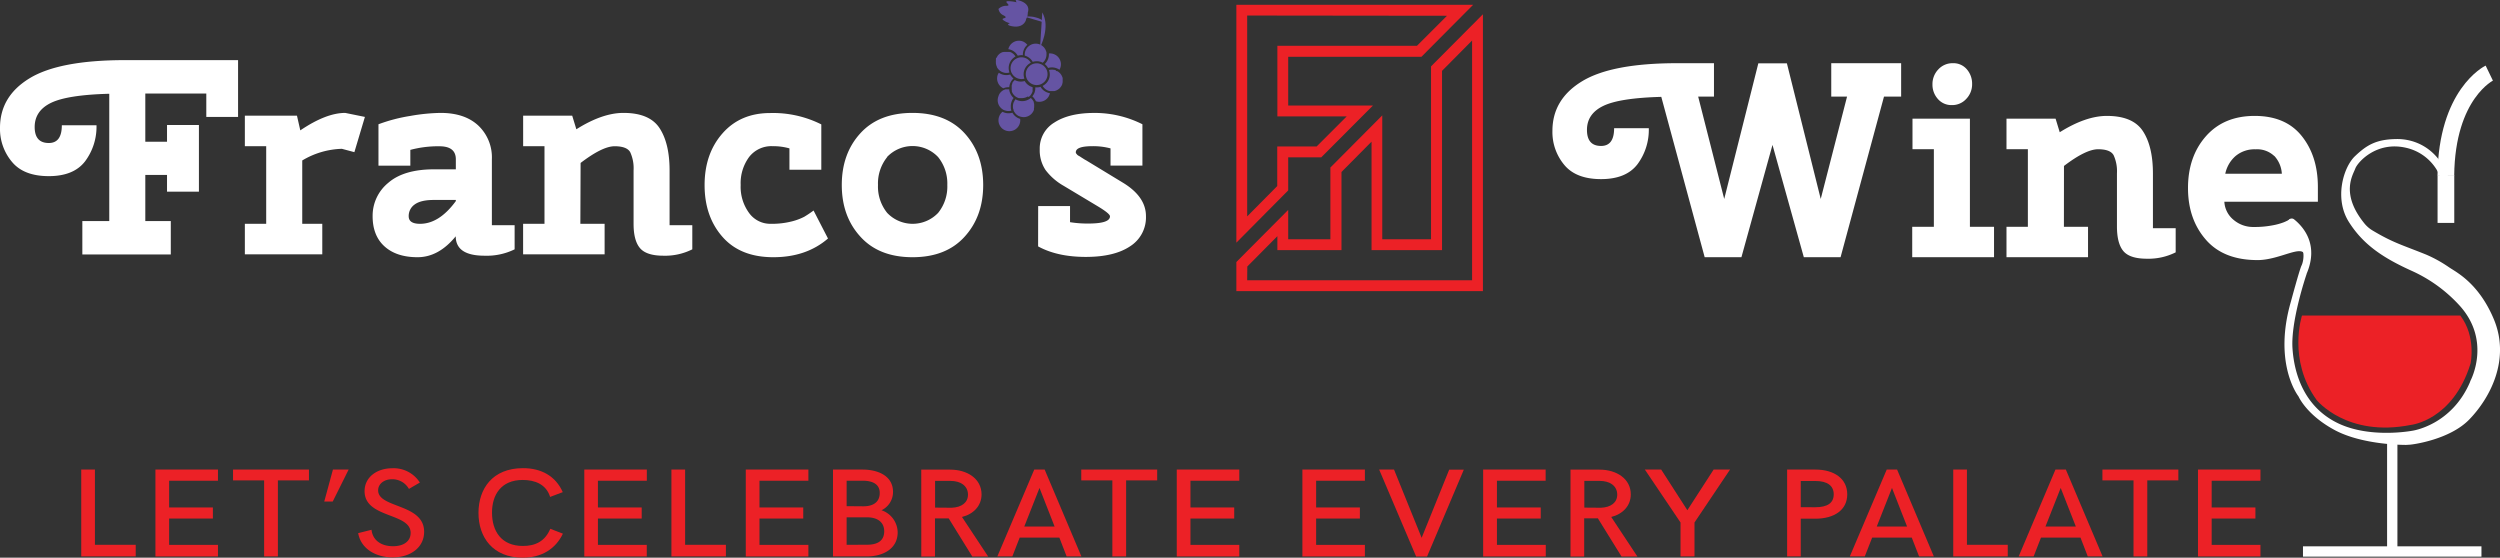 <svg id="Layer_1" data-name="Layer 1" xmlns="http://www.w3.org/2000/svg" viewBox="0 0 748.41 166.94"><rect x="0" y="0" width="748.41" height="166.94" fill="#333333" stroke="none"/><defs><style>.cls-1{fill:#ec2126;}.cls-2{fill:#fff;}.cls-3{fill:#6554a3;}.cls-4{fill:none;stroke:#fff;stroke-miterlimit:10;stroke-width:5px;}</style></defs><title>franco wines logo</title><path class="cls-1" d="M370.12,72.65V1.44H441L425.53,17H385.64v14.6H411L395.54,47.1h-9.9V57Zm3.24-68V64.78l9-9.08V43.85h11.79l9-9H382.4V13.72h41.78l9-9Z"/><path class="cls-1" d="M443.93,87.16H370.12V78.44l15.52-15.6v8.79h12.63V50.15L413.8,34.54V71.63h14.6V19.87l15.53-15.6Zm-70.57-3.25h67.33V12.13l-9,9.08V74.88h-21.1V42.41l-9,9.08V74.88H382.4V70.7l-9,9.08Z"/><path class="cls-2" d="M25.48,48.28q-3.4,4.45-10.87,4.45t-11-4.24A15.3,15.3,0,0,1,0,38.28q0-9.47,8.88-14.86T37.27,18h34V35H61.76V28H43.5V42.43H50v-5h9.55V57.37H50v-5H43.5V66.17h7.63v10H24.65v-10h8.06V28.07q-12.47.33-17.39,2.7T10.38,38q0,4.81,4.23,4.81,3.9,0,3.9-5.31H28.89A17.27,17.27,0,0,1,25.48,48.28Z"/><path class="cls-2" d="M90.48,67h6v9.13H73.3V67h6.39V43.76H73.3V34.63H88.9l1,4.4q7.72-5.23,13.45-5.23L109.24,35l-3.15,10.55-3.74-1a24.32,24.32,0,0,0-11.87,3.49Z"/><path class="cls-2" d="M125,77q-6.3,0-9.88-3.23t-3.57-9.09a12.7,12.7,0,0,1,4.65-9.92q4.65-4.06,13.7-4.07h6.56v-3q0-3.9-4.9-3.9a32.11,32.11,0,0,0-8.72,1.08v4.73h-9.54V37.2a48.94,48.94,0,0,1,9.5-2.49,56.56,56.56,0,0,1,9.09-.91q7.23,0,11.29,3.78a13.1,13.1,0,0,1,4.07,10.08V67.42h6.81v7.22a18.91,18.91,0,0,1-9,1.91q-8.62,0-8.63-5.81Q131.32,77,125,77Zm.75-10q5.73,0,10.71-6.8v-.34h-6.64c-2.55,0-4.43.45-5.65,1.33a4.19,4.19,0,0,0-1.82,3.57C122.36,66.26,123.49,67,125.76,67Z"/><path class="cls-2" d="M173.74,67H181v9.13h-24.4V67H163V43.76h-6.39V34.63h14.69l1.24,4.07q7.8-4.91,14.12-4.9,7.8,0,10.79,4.56t3,12.62V67.42h6.8v7.22a18.12,18.12,0,0,1-8.63,1.91q-5.07,0-7-2.24c-1.3-1.5-1.95-3.93-1.95-7.31V51a11.56,11.56,0,0,0-1-5.43q-1-1.78-4.65-1.79t-10.21,5Z"/><path class="cls-2" d="M247.87,71.4Q241.39,77,231.51,77t-15.23-6.1q-5.35-6.09-5.35-15.48t5.35-15.48q5.35-6.1,14.28-6.1a32.14,32.14,0,0,1,15.31,3.4V50.82h-9.54v-6.4a18,18,0,0,0-5.07-.66,8.41,8.41,0,0,0-7,3.24,13.19,13.19,0,0,0-2.53,8.38,13.22,13.22,0,0,0,2.53,8.39A7.81,7.81,0,0,0,230.64,67a24.32,24.32,0,0,0,6.48-.74,17.17,17.17,0,0,0,3.65-1.37c.69-.42,1.62-1,2.78-1.87Z"/><path class="cls-2" d="M257.58,70.86Q252,64.77,252,55.38t5.56-15.48q5.57-6.1,15.6-6.1t15.61,6.1q5.56,6.1,5.56,15.48t-5.56,15.48Q283.22,77,273.18,77T257.58,70.86Zm8-23.82a12.56,12.56,0,0,0-2.74,8.34,12.53,12.53,0,0,0,2.74,8.34,10.53,10.53,0,0,0,15.27,0,12.53,12.53,0,0,0,2.74-8.34A12.56,12.56,0,0,0,280.82,47a10.53,10.53,0,0,0-15.27,0Z"/><path class="cls-2" d="M310.79,61.69h9.54v4.82a32.33,32.33,0,0,0,5.48.41q6.48,0,6.48-2.16,0-.83-3.9-3.15l-10-6A17.73,17.73,0,0,1,313,50.9a10.62,10.62,0,0,1-1.74-6.23,9,9,0,0,1,4.4-8q4.4-2.86,11.95-2.86A31.7,31.7,0,0,1,342,37.2V49.57h-9.55V44.42a20.35,20.35,0,0,0-5.39-.66q-5,0-5,1.83a.51.51,0,0,0,.12.37,2.32,2.32,0,0,1,.21.25,1,1,0,0,0,.25.25,3,3,0,0,0,.33.21,3.44,3.44,0,0,1,.42.24c.16.12.31.21.45.3s.33.2.58.37a7.91,7.91,0,0,0,.71.41l11.21,6.81q6.72,4.16,6.72,9.92a10.22,10.22,0,0,1-4.73,9q-4.74,3.19-13.28,3.19t-14.28-3.15Z"/><path class="cls-3" d="M299.15,34.78a3.26,3.26,0,1,0,6.25.81,2.72,2.72,0,0,1-.37-.13,3.83,3.83,0,0,1-1.95-1.72,3.91,3.91,0,0,1-2.61-.11l-.35-.16A3.13,3.13,0,0,0,299.15,34.78Z"/><path class="cls-3" d="M302,14.26a4.11,4.11,0,0,0-.15.46,3.49,3.49,0,0,1,.88.24,3.83,3.83,0,0,1,1.95,1.72,3.94,3.94,0,0,1,1.53-.15,4,4,0,0,1,.28-1.63,3.88,3.88,0,0,1,1.05-1.48,3.3,3.3,0,0,0-1.3-1A3.26,3.26,0,0,0,302,14.26Z"/><path class="cls-3" d="M313.69,17.81a3.91,3.91,0,0,1-.93,1.37,4,4,0,0,1,1,1.17,3.89,3.89,0,0,1,2.6.11,3.84,3.84,0,0,1,.8.43c.07-.14.15-.28.21-.43a3.25,3.25,0,0,0-1.81-4.23A3.34,3.34,0,0,0,314,16,3.88,3.88,0,0,1,313.69,17.81Z"/><path class="cls-3" d="M307,15.14a3.31,3.31,0,0,0-.22,1.51l.42.14a3.81,3.81,0,0,1,.57.29l.27.17.26.21a3.82,3.82,0,0,1,.86,1.06,3.56,3.56,0,0,1,1.34-.17,1.76,1.76,0,0,1,.33,0,1.65,1.65,0,0,1,.32.06,3.28,3.28,0,0,1,.61.18l.4.19a3.26,3.26,0,0,0,.88-1.24,3.31,3.31,0,0,0,.24-1.41c0-.11,0-.22,0-.33s0-.21-.07-.32a3.26,3.26,0,0,0-4.84-1.94l-.26.18-.26.21A3.4,3.4,0,0,0,307,15.14Z"/><path class="cls-3" d="M309.66,27.84a4,4,0,0,1-.62,1,4.16,4.16,0,0,1,1.06,1.47,3.25,3.25,0,0,0,4.21-2.41,3.35,3.35,0,0,1-.86-.24A3.88,3.88,0,0,1,311.5,26a4,4,0,0,1-1.57.15A3.91,3.91,0,0,1,309.66,27.84Z"/><path class="cls-3" d="M298.73,22.28a3.25,3.25,0,0,0,1.63,4.15,4,4,0,0,1,1.78-.32,3.55,3.55,0,0,1,.27-1.18,3.91,3.91,0,0,1,1-1.43,3.79,3.79,0,0,1-1-1.19h0a3.86,3.86,0,0,1-2.61-.11,3.66,3.66,0,0,1-.78-.42A3.33,3.33,0,0,0,298.73,22.28Z"/><path class="cls-3" d="M298.91,28.79a3.25,3.25,0,0,0,1.18,3.9,3.28,3.28,0,0,0,.31.2l.31.14.07,0a3.22,3.22,0,0,0,2,.09,3.58,3.58,0,0,1-.11-.35c0-.11-.05-.23-.07-.34s0-.22,0-.33a3.77,3.77,0,0,1,.27-1.74c0-.05,0-.11.07-.17a1.17,1.17,0,0,0,.05-.11A.41.41,0,0,0,303,30a.75.75,0,0,1,.07-.12l.07-.13c.1-.14.2-.28.31-.41a4,4,0,0,1-1.24-2,3,3,0,0,1-.07-.32c0-.09,0-.19,0-.28h-.23l-.36,0-.14,0-.11,0-.16,0-.16,0-.16.06h0l-.19.08-.23.1h0l-.23.13-.22.16h0l-.18.15-.07.06-.12.13a3.41,3.41,0,0,0-.37.48.83.83,0,0,0-.07.13h0l-.06.13-.06.11Z"/><path class="cls-3" d="M303.47,30.63a3.25,3.25,0,0,0-.21,1.62c0,.12,0,.24.07.36s.08.29.08.29l0,.11.09.19a1.59,1.59,0,0,0,.15.29,3.17,3.17,0,0,0,1.52,1.34l.06,0,.32.11.37.08a3.24,3.24,0,0,0,3.55-2l.06-.16a.76.76,0,0,1,0-.11l0-.14h0l0-.14a3,3,0,0,0,.06-.84.49.49,0,0,0,0-.12c0-.1,0-.2,0-.3s0-.16-.05-.24,0-.1-.05-.15,0-.1,0-.15,0-.08,0-.11-.05-.11-.08-.17,0,0,0,0l-.08-.15-.09-.14a1.82,1.82,0,0,0-.15-.23l-.1-.12a.87.87,0,0,0-.09-.11l-.14-.15-.09-.08-.09-.08a1.3,1.3,0,0,1-.23.18,1.27,1.27,0,0,1-.27.18,3.88,3.88,0,0,1-3.5.31,5,5,0,0,1-.57-.28l-.1.12-.08.12-.06.08-.06.1a.16.16,0,0,0,0,.07l-.06.1A2.92,2.92,0,0,0,303.47,30.63Z"/><path class="cls-3" d="M298.2,17.37l-.06.15,0,.12,0,.14a.65.65,0,0,0,0,.13,2.7,2.7,0,0,0,0,.28,3.37,3.37,0,0,0,0,.55.57.57,0,0,0,0,.13c0,.05,0,.09,0,.14a2.21,2.21,0,0,0,.05.25,3.23,3.23,0,0,0,.25.74l0,.1c.06.1.11.2.17.29a.61.61,0,0,1,.07.1l.05.06.08.1.05.06.09.1a.94.94,0,0,0,.1.1.91.91,0,0,0,.21.18.81.81,0,0,0,.1.09l.12.08.15.1a2.34,2.34,0,0,0,.27.15l.21.09a3.69,3.69,0,0,0,.79.21,3.16,3.16,0,0,0,1.3-.1A3.91,3.91,0,0,1,304,16.93a3,3,0,0,0-.29-.43l-.18-.2-.19-.18-.1-.08-.33-.23-.12-.07-.25-.13-.13,0-.15-.06-.09,0-.1,0h0l-.13,0-.2,0-.18,0h-.47l-.22,0h0l-.23,0-.19,0-.2.05-.11,0a3.17,3.17,0,0,0-.38.17l-.16.08a3,3,0,0,0-.6.46l-.14.14c-.06.06-.12.14-.18.21l-.09.12,0,.05-.12.18-.09.18a.47.47,0,0,0-.05.1A.77.77,0,0,0,298.2,17.37Z"/><path class="cls-3" d="M302.1,21.71a3.16,3.16,0,0,1-1.3.1,3.16,3.16,0,0,0,1.3-.1Z"/><path class="cls-3" d="M302.76,19.2a3.32,3.32,0,0,0-.06,2.28c0,.1.08.2.13.3a1.51,1.51,0,0,0,.15.28,3.21,3.21,0,0,0,1.59,1.37,3.24,3.24,0,0,0,2.1.12,3.87,3.87,0,0,1,.05-2.76,3.92,3.92,0,0,1,1.87-2A3.25,3.25,0,0,0,307,17.39a3.3,3.3,0,0,0-2.1-.11,1.63,1.63,0,0,0-.31.11,1.51,1.51,0,0,0-.29.13A3.21,3.21,0,0,0,302.76,19.2Z"/><path class="cls-3" d="M314,23.71a3.9,3.9,0,0,1-1.87,2,3.14,3.14,0,0,0,.88,1,2.9,2.9,0,0,0,.71.4l.21.08.31.08.17,0,.14,0,.14,0h.62l.14,0h.08l.11,0a3.34,3.34,0,0,0,1.43-.72l.11-.09a3.71,3.71,0,0,0,.52-.65.63.63,0,0,0,.07-.12.75.75,0,0,0,.07-.12.54.54,0,0,0,.05-.11l.07-.15.06-.16,0-.11a1.46,1.46,0,0,0,.05-.2,1.55,1.55,0,0,0,.05-.23l0-.24a1.69,1.69,0,0,0,0-.23V23.9c0-.06,0-.13,0-.19s0-.18,0-.28,0-.12-.05-.18a.08.08,0,0,0,0,0c0-.06,0-.13-.06-.2h0c0-.07-.05-.13-.08-.19a1.22,1.22,0,0,0-.07-.17l-.06-.11a2.46,2.46,0,0,0-.17-.27.36.36,0,0,0-.07-.1l-.11-.15h0l-.14-.16-.12-.11-.12-.11h0l-.1-.08-.15-.12-.33-.19-.09,0-.09,0-.15-.07L316,21l-.26-.08-.13,0-.4-.06h-.4l-.26,0a3,3,0,0,0-.52.1A3.87,3.87,0,0,1,314,23.71Z"/><path class="cls-3" d="M312.1,25.73h0a3.14,3.14,0,0,0,.88,1,3.14,3.14,0,0,1-.88-1Z"/><path class="cls-3" d="M307.32,21a3.23,3.23,0,0,0-.05,2.27,1.57,1.57,0,0,0,.12.3,2.64,2.64,0,0,0,.15.29,3.25,3.25,0,0,0,3.69,1.48l.3-.1a2,2,0,0,0,.3-.14,3.26,3.26,0,0,0,1.59-3.95,2.85,2.85,0,0,0-.12-.31c-.05-.09-.09-.19-.15-.28a3.25,3.25,0,0,0-3.69-1.48,1.76,1.76,0,0,0-.3.1l-.3.13A3.31,3.31,0,0,0,307.32,21Z"/><path class="cls-3" d="M303,25.17a3.24,3.24,0,0,0-.13.41l0,.1a2.34,2.34,0,0,0,0,.26s0,.08,0,.13a.49.49,0,0,1,0,.12v.39s0,.07,0,.1,0,.19,0,.19v0h0s0,.18.05.27a.06.06,0,0,1,0,0,.14.14,0,0,1,0,.06l0,.11v0s0,.07,0,.11,0,.13.08.19a3,3,0,0,0,.16.31l.06.11.07.1.08.11.1.12a.27.27,0,0,0,.07.08l.06.07.09.1.15.14,0,0a2.69,2.69,0,0,0,.27.2h0l.14.09.15.09.12.06.2.09.26.09.11,0,.17,0,.16,0,.21,0h.42a3.47,3.47,0,0,0,.73-.11l.17-.05a2.91,2.91,0,0,0,.51-.22l.16-.09h0L308,29l0,0,.09-.08.07-.06.07-.06,0,0,.12-.12.11-.12.08-.1.08-.11.14-.21.05-.09a2.81,2.81,0,0,0,.19-.39,2.42,2.42,0,0,0,.12-.35c0-.06,0-.12,0-.17a.57.57,0,0,0,0-.18h0a.68.68,0,0,1,0-.14v0s0-.08,0-.12a3,3,0,0,0,0-.6l-.37-.13a4,4,0,0,1-2-1.72,3.89,3.89,0,0,1-2.6-.11l-.36-.17a3.87,3.87,0,0,0-.53.54l-.08.11v0l-.09.14-.09.16C303.11,25,303.06,25.06,303,25.17Z"/><path class="cls-3" d="M311.36,14.16s3.22-6,.66-10.45"/><path class="cls-3" d="M312.9,6.81S311.1,4.52,306.72,5"/><path class="cls-3" d="M304.94.1c3.6,1,2.9,3.23,2.76,3.58a.56.56,0,0,1,0,.12l-.1,1-.45,1,0,.12c-.06.38-1,2.77-4.65,1.83,0,0-1.33-.31-.37-.7,0,0,.33-.08-.07-.18A5.45,5.45,0,0,1,300.31,6s-.49-.33.2-.52c.91-.25.63-.52-.32-1A2.41,2.41,0,0,1,299,3a1.5,1.5,0,0,1-.1-.32,1.91,1.91,0,0,1,.24-.21A3.29,3.29,0,0,1,301,1.74c1.08,0,1.14-.14.48-.82-.51-.51.09-.55.09-.55a9.49,9.49,0,0,1,2.52.26c.4.12.15-.11.15-.11C303.63-.3,304.94.1,304.94.1Z"/><path class="cls-2" d="M490.19,49.18q-3.4,4.44-10.88,4.44t-11-4.23a15.32,15.32,0,0,1-3.57-10.21q0-9.47,8.89-14.86T502,18.92H513.1v10h-4.73l7.8,30.64,10.21-40.6h8.55l10.13,40.6,7.88-30.64h-4.73v-10h20.92v10H564L551,77H540l-9.38-33.62L521.32,77h-11L497.33,29q-12.45.33-17.35,2.7t-4.9,7.18q0,4.82,4.23,4.81,3.9,0,3.9-5.31h10.38A17.27,17.27,0,0,1,490.19,49.18Z"/><path class="cls-2" d="M572.53,44.66V35.53h17.19V67.9h7.22V77H572.45V67.9h6.48V44.66Zm11.79-13.2a5.34,5.34,0,0,1-4.19-1.83,6.38,6.38,0,0,1-1.62-4.4,6.31,6.31,0,0,1,1.74-4.44,5.75,5.75,0,0,1,4.36-1.87,5.24,5.24,0,0,1,4.19,1.83,6.51,6.51,0,0,1,1.58,4.4,6.27,6.27,0,0,1-1.74,4.44A5.65,5.65,0,0,1,584.32,31.46Z"/><path class="cls-2" d="M617.86,67.9h7.22V77H600.67V67.9h6.4V44.66h-6.4V35.53h14.7l1.24,4.06q7.8-4.89,14.11-4.89,7.8,0,10.79,4.56t3,12.62V68.31h6.81v7.23a18.12,18.12,0,0,1-8.63,1.91q-5.07,0-7-2.25t-1.95-7.3v-16a11.58,11.58,0,0,0-1-5.44q-1-1.78-4.65-1.78t-10.21,5Z"/><path class="cls-2" d="M693.89,56v4.4h-28a7.51,7.51,0,0,0,2.78,5.43,9,9,0,0,0,5.93,2.12,28.59,28.59,0,0,0,5.77-.5,18.71,18.71,0,0,0,3.32-.91,14.69,14.69,0,0,0,2-1l1.91,1.65L690,76.6c-.46-3.77-7.41,1.26-14.16,1.26s-11.91-2-15.48-6.1-5.35-9.23-5.35-15.48,1.78-11.42,5.35-15.48,8.44-6.1,14.61-6.1,10.86,2,14.07,6S693.89,49.75,693.89,56Zm-13.07-9.3a7.42,7.42,0,0,0-5.56-2,8.83,8.83,0,0,0-6,2A9.59,9.59,0,0,0,666.17,52H683.1A8.54,8.54,0,0,0,680.82,46.65Z"/><path class="cls-4" d="M745.2,21.89s-12.75,6.17-13,30.66"/><rect class="cls-2" x="714.61" y="131.7" width="3.09" height="33.82"/><rect class="cls-2" x="689.43" y="163.55" width="53.43" height="3.09"/><line class="cls-4" x1="732.22" y1="52.44" x2="732.22" y2="66.73"/><path class="cls-2" d="M732.06,54.24c-.55.12-.52,1.15-1.31-.71a14.48,14.48,0,0,0-10.55-9.31c-8.86-2-14.45,4.39-15.12,6.26S700.52,58,707.91,67a9.29,9.29,0,0,0,2.35,2c6.17,3.69,8.83,4.31,16,7.2A39.49,39.49,0,0,1,733.13,80c2,1.39,8.85,4.61,13.43,15.55,5.06,12.09-1.17,23.66-7.32,30-5.78,6-16.77,7.53-17.93,7.58-.19,0-.76.06-1.08.06-1.15,0-13.14-.07-21.28-4.43-7.87-4.22-10.46-9.25-10.82-10a2.12,2.12,0,0,0-.12-.2c-.74-1-7.3-10.62-2.19-28.29,0,0,2.59-9.64,3.19-10.81s1.78-6.6-3.08-7.28a1.15,1.15,0,0,1-1-1.13v-4.5a1.13,1.13,0,0,1,1.83-.89c2.81,2.25,7.49,7.58,3.76,16.29a.14.14,0,0,1,0,.06c-.23.68-4.78,14.18-4.23,22.3.56,8.34,3.94,17.76,13.66,22.41s22.26,2.22,22.26,2.22,11.76-1.62,17.28-14.7a.31.31,0,0,1,0-.1c.46-.83,6.38-12.65-3.61-23.13a43.54,43.54,0,0,0-13.74-9.86c-8.5-3.83-14.61-7.77-19-14.75S701.51,50.07,705,46.75s6.31-5,12.16-5.12c5.6-.17,12.37,2.6,15.71,11.09a1.13,1.13,0,0,1-.81,1.52Z"/><path class="cls-1" d="M689.13,94.46s-4.36,13.25,4.39,25.29c0,0,9,11.28,28.23,7.45,0,0,12.59-1.31,17.85-18.39,0,0,1.75-8-3.07-14.35Z"/><path class="cls-1" d="M24.32,140.57h4.1V163.1H40.63v3.47H24.32Z"/><path class="cls-1" d="M46.53,140.57H65.25v3.35H50.63v8h13.1v3.31H50.63v7.88H65.25v3.47H46.53Z"/><path class="cls-1" d="M79.07,143.81H69.76v-3.24H92.49v3.24h-9.3v22.76H79.07Z"/><path class="cls-1" d="M99.67,140.57h4.7l-4.76,9.57H97.07Z"/><path class="cls-1" d="M107.22,159.6l4-1c.38,3.39,3.21,4.92,6.42,4.92s5.29-1.47,5.29-4c0-6.09-13.79-4.31-13.79-12.48,0-4.27,3.78-6.86,8.28-6.86a9.29,9.29,0,0,1,8.27,4.28l-3.27,1.9a5.71,5.71,0,0,0-5.1-2.89c-2.2,0-4.12,1.29-4.12,3.33,0,5.39,13.77,3.9,13.77,12.4,0,4.72-4.12,7.66-9.37,7.66C112.73,166.87,108.09,164.46,107.22,159.6Z"/><path class="cls-1" d="M143.24,153.55c0-7.16,4.12-13.4,13.34-13.4,5.45,0,9.75,2.35,11.89,7.18l-3.79,1.43c-1.15-3.77-4.53-5.08-8.2-5.08-6.52,0-9.19,4.51-9.19,9.76,0,5.46,2.69,10,9.27,10,3.67,0,6.58-1.35,8.18-5.14l3.77,1.46c-2.2,4.64-6.48,7.19-12,7.19C147.46,166.94,143.24,160.78,143.24,153.55Z"/><path class="cls-1" d="M174.92,140.57h18.72v3.35H179v8h13.1v3.31H179v7.88h14.62v3.47H174.92Z"/><path class="cls-1" d="M201,140.57h4.1V163.1h12.21v3.47H201Z"/><path class="cls-1" d="M223.26,140.57H242v3.35H227.36v8h13.1v3.31h-13.1v7.88H242v3.47H223.26Z"/><path class="cls-1" d="M249.37,140.57h8.82c4.47,0,9.15,1.77,9.15,6.7a6.05,6.05,0,0,1-3.45,5.48,7.09,7.09,0,0,1,4.84,6.61c0,5-4.5,7.21-9.16,7.21h-10.2Zm9.07,11c2.62,0,4.92-1,4.92-4,0-2.74-2.3-3.66-5.1-3.66h-4.81v7.62Zm1.21,11.5c2.85,0,5.05-1.05,5.05-4s-2.27-4.2-5.11-4.2h-6.14v8.23Z"/><path class="cls-1" d="M275.79,140.59h8.66c5.17,0,9.39,2.76,9.39,7.42,0,3.4-2.4,5.9-5.86,6.75l7.84,11.85h-4.75L284,155.18h-4.1v11.43h-4.1ZM284.94,152c2.9-.13,4.84-1.51,4.84-3.92,0-2.57-2.12-4.12-5.29-4.12h-4.56v8Z"/><path class="cls-1" d="M309.62,140.57h3.11l11,26h-4.42l-2.18-5.64H305.26l-2.2,5.64h-4.49Zm6.09,17.06-4.52-11.56-4.56,11.56Z"/><path class="cls-1" d="M333,143.81h-9.31v-3.24h22.73v3.24h-9.3v22.76H333Z"/><path class="cls-1" d="M352.28,140.57H371v3.35H356.38v8h13.1v3.31h-13.1v7.88H371v3.47H352.28Z"/><path class="cls-1" d="M389.89,140.57H408.6v3.35H394v8h13.1v3.31H394v7.88H408.6v3.47H389.89Z"/><path class="cls-1" d="M412.87,140.57h4.45L425.59,161l8.24-20.39h4.38l-11,26h-3.27Z"/><path class="cls-1" d="M444,140.57h18.71v3.35H448.13v8h13.11v3.31H448.13v7.88h14.62v3.47H444Z"/><path class="cls-1" d="M470.15,140.59h8.66c5.17,0,9.39,2.76,9.39,7.42,0,3.4-2.4,5.9-5.86,6.75l7.84,11.85h-4.75l-7.08-11.43h-4.1v11.43h-4.1ZM479.3,152c2.9-.13,4.84-1.51,4.84-3.92,0-2.57-2.12-4.12-5.29-4.12h-4.56v8Z"/><path class="cls-1" d="M503.09,156.42l-10.68-15.85h4.89l7.83,12.17L513,140.57h4.91l-10.64,15.85v10.15h-4.18Z"/><path class="cls-1" d="M535,140.57h8.44c5.67,0,9.56,2.74,9.56,7.42s-3.89,7.29-9.56,7.29h-4.36v11.29H535Zm8.44,11.28c3.67,0,5.51-1.3,5.51-3.86s-1.86-4-5.51-4h-4.36v7.85Z"/><path class="cls-1" d="M564.82,140.57h3.1l11,26h-4.42l-2.19-5.64H560.46l-2.21,5.64h-4.48Zm6.09,17.06-4.52-11.56-4.56,11.56Z"/><path class="cls-1" d="M584.73,140.57h4.1V163.1h12.22v3.47H584.73Z"/><path class="cls-1" d="M615.33,140.57h3.11l11,26H625l-2.18-5.64H611l-2.2,5.64h-4.48Zm6.1,17.06-4.53-11.56-4.56,11.56Z"/><path class="cls-1" d="M638.7,143.81h-9.31v-3.24h22.73v3.24h-9.3v22.76H638.7Z"/><path class="cls-1" d="M658,140.57H676.7v3.35H662.09v8h13.1v3.31h-13.1v7.88H676.7v3.47H658Z"/></svg>